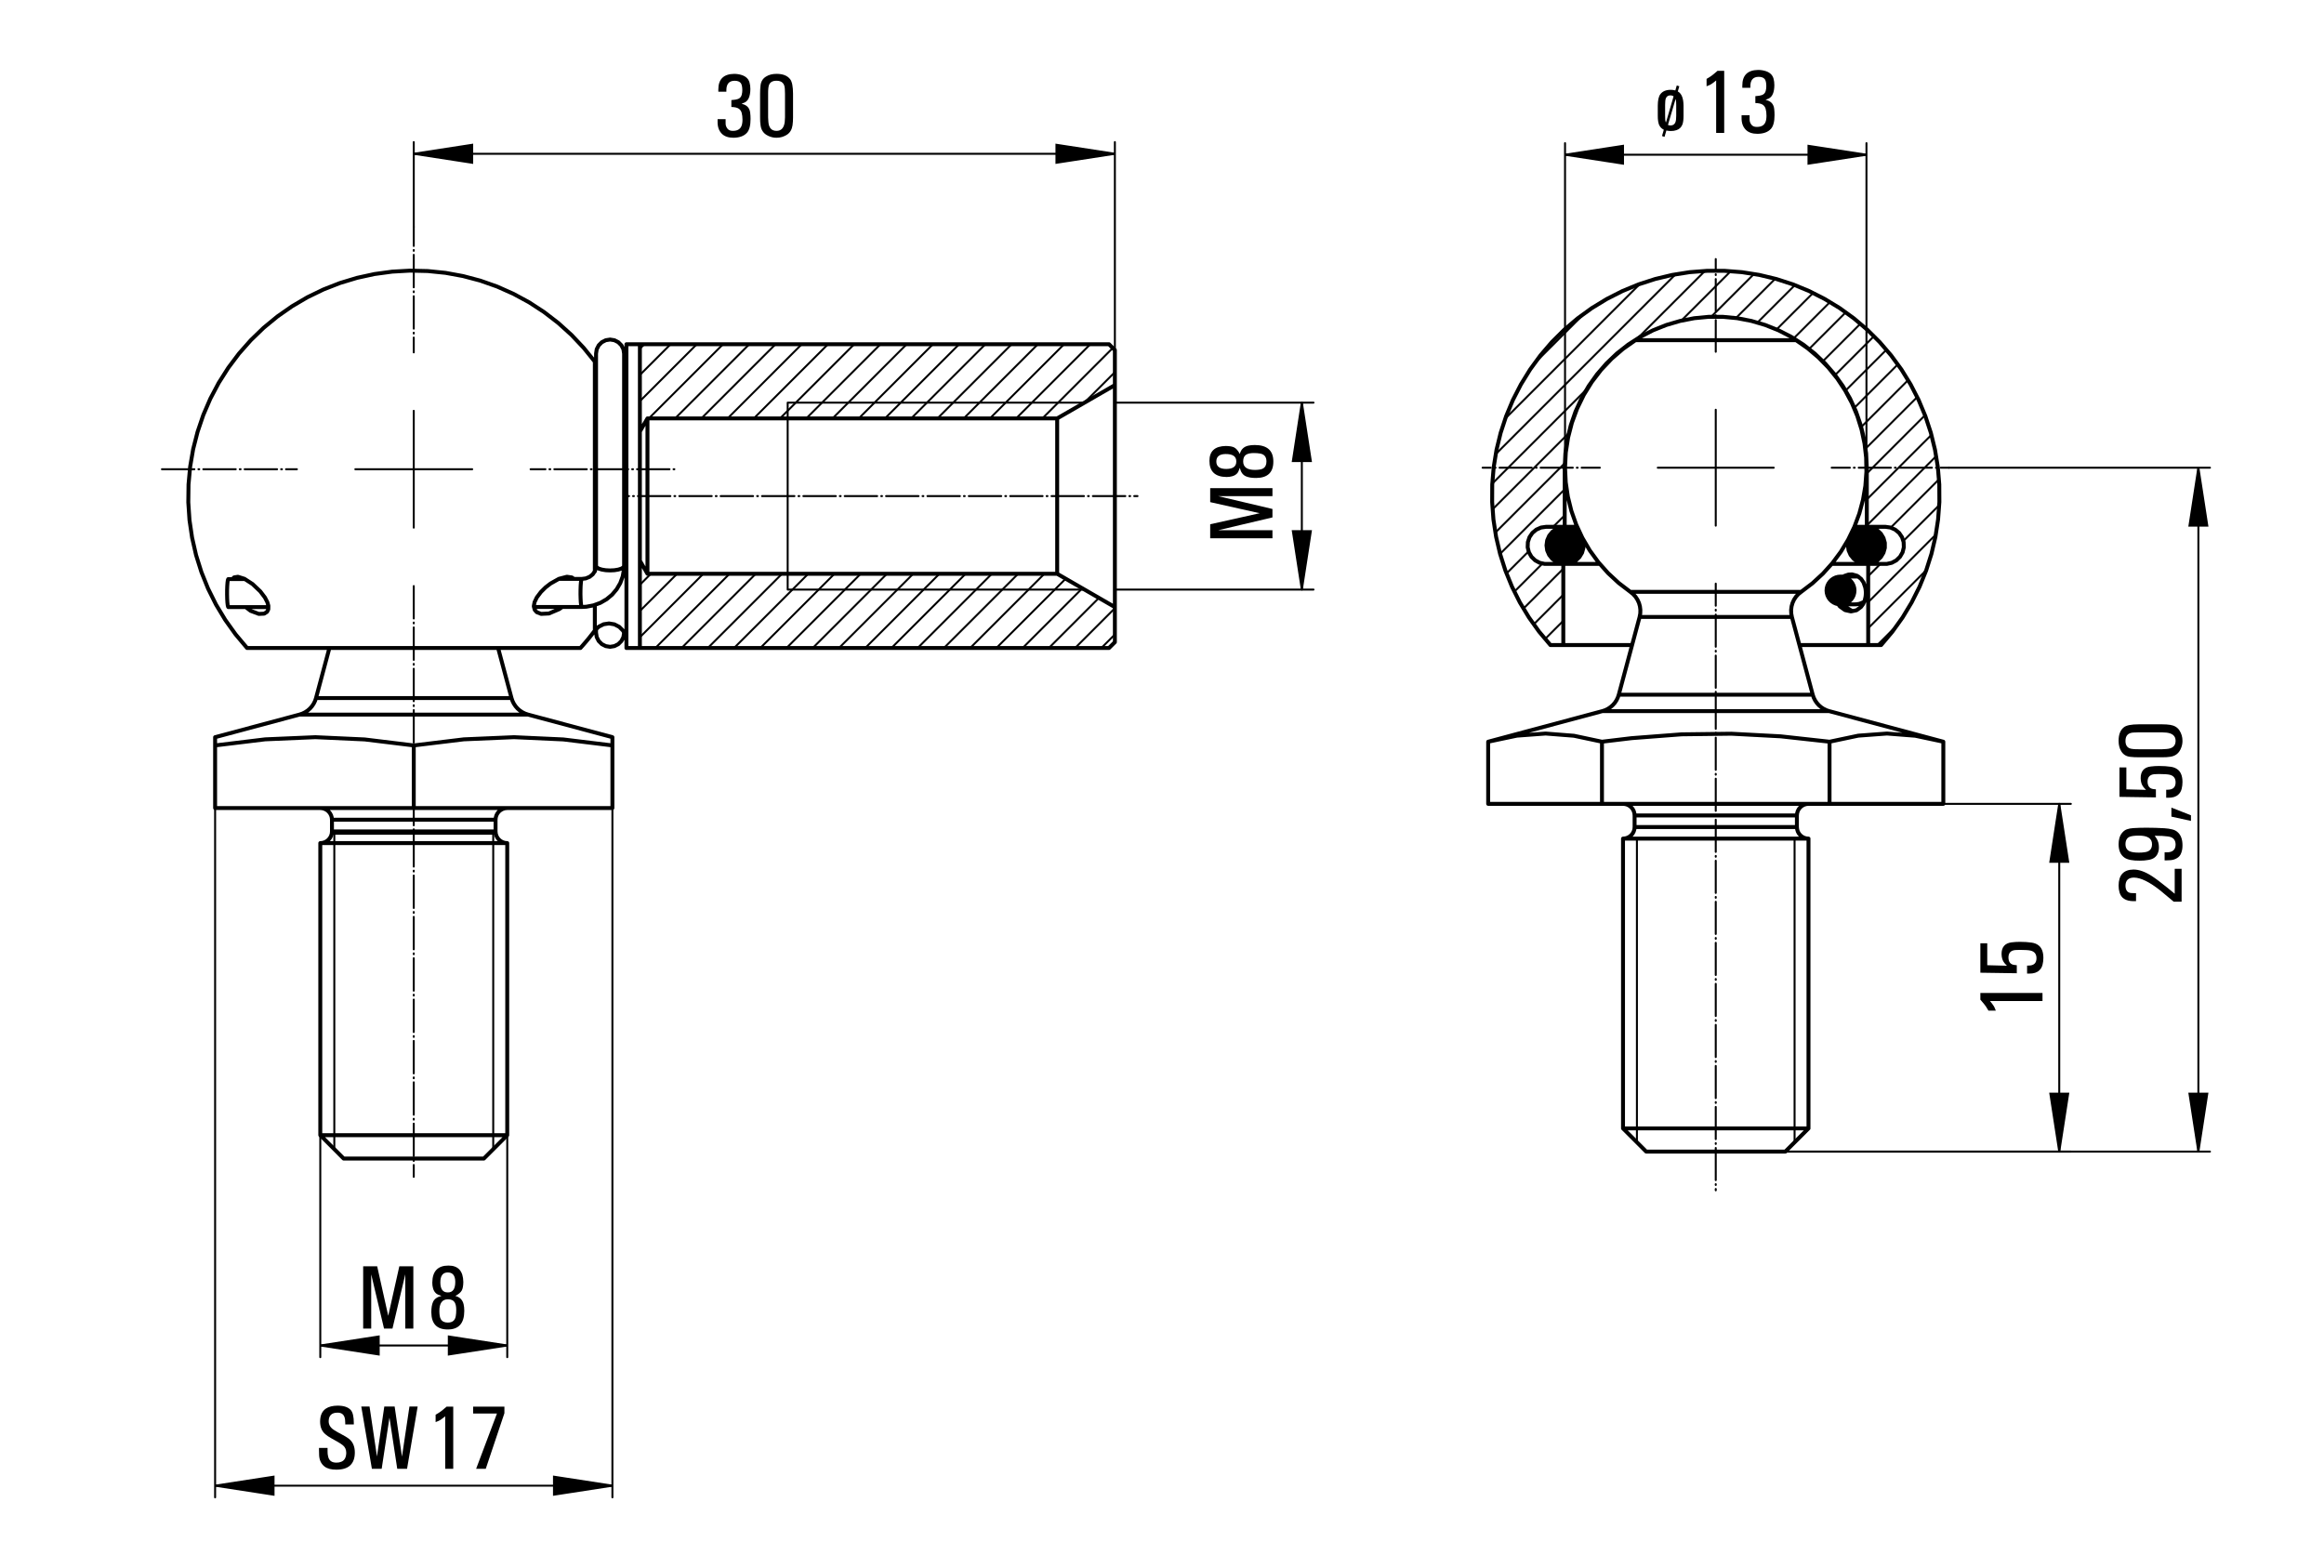 <?xml version="1.0" encoding="utf-8"?>
<!-- Generator: Adobe Illustrator 16.0.3, SVG Export Plug-In . SVG Version: 6.00 Build 0)  -->
<!DOCTYPE svg PUBLIC "-//W3C//DTD SVG 1.1//EN" "http://www.w3.org/Graphics/SVG/1.1/DTD/svg11.dtd">
<svg version="1.1" id="Warstwa_1" xmlns="http://www.w3.org/2000/svg" xmlns:xlink="http://www.w3.org/1999/xlink" x="0px" y="0px"
	 width="591.081px" height="398.896px" viewBox="-100.5 -137.396 591.081 398.896"
	 enable-background="new -100.5 -137.396 591.081 398.896" xml:space="preserve">
<script xlink:href="/js/extra/svg/dimensions.js"></script>

<g>
	<g>
		<path d="M333.545-117.329l0.979-0.595c0.3-0.195,0.674-0.487,1.124-0.876l0.686-0.584h1.696v15.801h-2.045v-13.353l-0.753,0.595
			c-0.314,0.247-0.618,0.438-0.91,0.573l-0.776,0.314V-117.329z"/>
		<path d="M344.492-108.086v1.078c-0.008,0.494,0.157,0.951,0.494,1.37c0.3,0.359,0.742,0.535,1.326,0.528
			c1.349,0.015,2.14-0.569,2.371-1.752c0.067-0.33,0.102-0.689,0.102-1.078c0-0.667-0.071-1.258-0.214-1.774
			c-0.127-0.442-0.37-0.786-0.73-1.033c-0.39-0.27-1.019-0.416-1.888-0.438v-1.752l1.012-0.112c0.457-0.067,0.816-0.198,1.078-0.393
			c0.271-0.202,0.454-0.488,0.551-0.859c0.098-0.37,0.146-0.769,0.146-1.196c-0.008-0.809-0.128-1.381-0.359-1.718
			c-0.293-0.419-0.82-0.633-1.585-0.64c-1.416,0.007-2.12,0.816-2.113,2.426v0.359h-2.045v-0.539
			c-0.008-2.628,1.333-3.96,4.023-3.998c0.689,0,1.349,0.105,1.978,0.314c1.034,0.352,1.679,0.981,1.934,1.887
			c0.143,0.509,0.214,1.067,0.214,1.673c-0.022,1.842-0.518,2.983-1.484,3.425l-0.753,0.292l0.686,0.236
			c0.892,0.367,1.394,1.063,1.507,2.089c0.06,0.501,0.09,1.018,0.09,1.55c0,1.685-0.312,2.864-0.934,3.538
			c-0.749,0.816-1.884,1.231-3.405,1.247c-1.318,0-2.318-0.352-3.001-1.056c-0.719-0.749-1.067-1.756-1.045-3.021v-0.651H344.492z"
			/>
	</g>
</g>
<path d="M322.501-104.489c-0.719-0.418-1.145-1.102-1.273-2.051c-0.068-0.432-0.1-0.91-0.092-1.438v-2.531
	c0.006-1.375,0.223-2.346,0.646-2.912c0.561-0.76,1.463-1.137,2.709-1.129c0.395,0.008,0.738,0.053,1.025,0.135l0.082,0.029
	l0.369-1.271l0.646,0.205l-0.381,1.313l0.135,0.082c0.869,0.555,1.309,1.74,1.322,3.561v2.521c0,0.979-0.092,1.717-0.275,2.215
	c-0.287,0.76-0.813,1.254-1.57,1.486c-0.432,0.145-0.887,0.211-1.365,0.205c-0.377,0-0.719-0.035-1.025-0.104l-0.133-0.031
	l-0.463,1.621l-0.646-0.205l0.463-1.609L322.501-104.489z M323.218-106.233l1.939-6.654l-0.104-0.07
	c-0.184-0.109-0.398-0.168-0.645-0.176c-0.85-0.014-1.305,0.492-1.365,1.518l-0.041,0.955v2.686l0.031,0.975
	c0.014,0.254,0.057,0.473,0.133,0.656L323.218-106.233z M325.661-112.199l-1.93,6.563l0.145,0.07
	c0.137,0.063,0.318,0.09,0.543,0.082c0.615-0.014,1.021-0.303,1.221-0.871c0.123-0.334,0.186-0.875,0.186-1.619v-2.688l-0.021-0.77
	c-0.014-0.227-0.039-0.41-0.072-0.555L325.661-112.199z"/>
<g>
	<g>
		<path d="M207.298-4.035l12.589-2.81l-12.589-2.821v-3.563h15.835v2.045h-13.802l13.802,3.259v2.147l-13.802,3.259h13.802v2.045
			h-15.835V-4.035z"/>
		<path d="M214.171-17.005c-0.337,0.375-0.775,0.629-1.314,0.765c-0.442,0.127-0.914,0.187-1.415,0.18
			c-2.89-0.03-4.335-1.397-4.335-4.102c-0.007-2.488,1.389-3.75,4.189-3.788c0.973,0.015,1.688,0.146,2.145,0.394
			c0.501,0.277,0.966,0.824,1.393,1.641c0.285-1.131,0.981-1.832,2.089-2.102c0.501-0.12,1.071-0.18,1.707-0.18
			c3.16,0.007,4.735,1.405,4.728,4.192c0.015,2.772-1.438,4.169-4.357,4.192c-1.116,0.008-2.003-0.138-2.662-0.438
			c-0.756-0.352-1.258-1.064-1.505-2.136C214.616-17.713,214.396-17.252,214.171-17.005z M211.408-18.106
			c1.692-0.007,2.534-0.641,2.527-1.899c0.022-1.281-0.891-1.915-2.74-1.899c-1.542,0.022-2.321,0.648-2.336,1.877
			C208.844-18.74,209.694-18.099,211.408-18.106z M218.697-17.859c0.951-0.007,1.628-0.127,2.033-0.359
			c0.584-0.337,0.876-0.925,0.876-1.765c0.015-1.176-0.528-1.858-1.628-2.045c-0.457-0.083-0.988-0.124-1.595-0.124
			c-0.831,0-1.471,0.135-1.92,0.404c-0.509,0.3-0.768,0.869-0.775,1.708C215.68-18.578,216.683-17.851,218.697-17.859z"/>
	</g>
</g>
<g>
	<g>
		<path d="M-4.568,184.725l2.81,12.589l2.821-12.589h3.563v15.835H2.579v-13.803l-3.259,13.803h-2.146l-3.26-13.803v13.803h-2.045
			v-15.835H-4.568z"/>
	</g>
</g>
<g>
	<g>
		<path d="M10.394,191.598c-0.374-0.337-0.629-0.774-0.764-1.313c-0.128-0.442-0.188-0.914-0.18-1.416
			c0.029-2.89,1.396-4.334,4.102-4.334c2.487-0.008,3.75,1.389,3.788,4.188c-0.016,0.974-0.146,1.688-0.394,2.146
			c-0.277,0.501-0.824,0.965-1.642,1.393c1.132,0.284,1.832,0.98,2.103,2.088c0.119,0.502,0.18,1.071,0.18,1.707
			c-0.008,3.16-1.405,4.736-4.192,4.729c-2.772,0.015-4.17-1.438-4.192-4.357c-0.007-1.115,0.139-2.003,0.438-2.662
			c0.353-0.756,1.064-1.258,2.136-1.504C11.102,192.044,10.641,191.823,10.394,191.598z M11.248,196.125
			c0.007,0.95,0.127,1.628,0.359,2.032c0.337,0.584,0.926,0.876,1.765,0.876c1.176,0.015,1.858-0.527,2.046-1.629
			c0.082-0.456,0.123-0.988,0.123-1.594c0-0.832-0.135-1.472-0.404-1.921c-0.3-0.509-0.869-0.768-1.708-0.774
			C11.967,193.107,11.24,194.11,11.248,196.125z M11.495,188.836c0.008,1.692,0.641,2.534,1.899,2.527
			c1.281,0.021,1.914-0.892,1.899-2.74c-0.022-1.543-0.648-2.321-1.877-2.336C12.128,186.271,11.488,187.121,11.495,188.836z"/>
	</g>
</g>
<g>
	<g>
		<path d="M-17.188,230.912v0.888c-0.008,0.449,0.037,0.868,0.135,1.258c0.217,1.078,0.925,1.613,2.124,1.606
			c0.449,0.007,0.858-0.068,1.226-0.225c0.816-0.314,1.239-1.067,1.27-2.258c-0.008-0.816-0.281-1.449-0.82-1.898
			c-0.382-0.307-0.836-0.609-1.36-0.909l-1.584-0.888c-0.63-0.344-1.154-0.699-1.574-1.066c-0.876-0.749-1.314-1.827-1.314-3.234
			c0.015-1.535,0.506-2.624,1.473-3.268c0.719-0.487,1.708-0.738,2.967-0.753c1.536,0,2.645,0.359,3.326,1.078
			c0.54,0.576,0.81,1.707,0.81,3.392v0.314h-2.181v-0.382l-0.045-0.819c-0.135-1.221-0.783-1.82-1.944-1.797
			c-1.469,0.007-2.21,0.733-2.225,2.178c0,0.922,0.46,1.67,1.382,2.246c0.569,0.367,1.214,0.736,1.934,1.106
			c0.719,0.371,1.304,0.721,1.753,1.05c1.057,0.794,1.585,1.984,1.585,3.572c-0.022,2.896-1.577,4.346-4.664,4.346
			c-1.326,0.015-2.346-0.255-3.058-0.809c-0.839-0.659-1.292-1.599-1.359-2.818l-0.034-1.281v-0.629H-17.188z"/>
		<path d="M-6.511,220.389l1.888,12.713l1.865-12.713h2.63l1.866,12.747l1.899-12.747h2.09L3.03,236.224H0.534l-1.978-13.027
			l-1.979,13.027h-2.494l-2.697-15.835H-6.511z"/>
	</g>
</g>
<g>
	<g>
		<path d="M10.292,222.478l0.979-0.596c0.3-0.194,0.674-0.486,1.124-0.875l0.686-0.584h1.696v15.801h-2.045v-13.354l-0.753,0.596
			c-0.314,0.247-0.618,0.438-0.91,0.572l-0.776,0.314V222.478z"/>
		<path d="M19.834,220.424h7.957v1.662l-4.742,14.139h-2.45l5.293-14.049h-6.058V220.424z"/>
	</g>
</g>
<g>
	<g>
		<path d="M84.052-107.086v1.078c-0.008,0.494,0.157,0.951,0.494,1.37c0.3,0.359,0.742,0.535,1.326,0.528
			c1.349,0.015,2.14-0.569,2.371-1.752c0.067-0.33,0.102-0.689,0.102-1.078c0-0.667-0.071-1.258-0.214-1.774
			c-0.127-0.442-0.37-0.786-0.73-1.033c-0.39-0.27-1.019-0.416-1.888-0.438v-1.752l1.012-0.112c0.457-0.067,0.816-0.198,1.078-0.393
			c0.271-0.202,0.454-0.488,0.551-0.859c0.098-0.37,0.146-0.769,0.146-1.196c-0.008-0.809-0.128-1.381-0.359-1.718
			c-0.293-0.419-0.82-0.633-1.585-0.64c-1.416,0.007-2.12,0.816-2.113,2.426v0.359h-2.045v-0.539
			c-0.008-2.628,1.333-3.96,4.023-3.998c0.689,0,1.349,0.105,1.978,0.314c1.034,0.352,1.679,0.981,1.934,1.887
			c0.143,0.509,0.214,1.067,0.214,1.673c-0.022,1.842-0.518,2.983-1.484,3.425l-0.753,0.292l0.686,0.236
			c0.892,0.367,1.394,1.063,1.507,2.089c0.06,0.501,0.09,1.018,0.09,1.55c0,1.685-0.312,2.864-0.934,3.538
			c-0.749,0.816-1.884,1.231-3.405,1.247c-1.318,0-2.318-0.352-3.001-1.056c-0.719-0.749-1.067-1.756-1.045-3.021v-0.651H84.052z"/>
		<path d="M101.202-107.524c0,0.749-0.045,1.422-0.135,2.021c-0.165,1.071-0.63,1.857-1.394,2.358
			c-0.817,0.532-1.705,0.793-2.664,0.786c-0.6,0.007-1.177-0.097-1.73-0.314c-1.379-0.494-2.158-1.438-2.338-2.83
			c-0.09-0.577-0.131-1.25-0.124-2.021v-6.02c0-0.793,0.038-1.494,0.112-2.1c0.105-1.011,0.573-1.771,1.405-2.28
			c0.727-0.457,1.618-0.685,2.675-0.685c1.604,0,2.757,0.457,3.462,1.37c0.479,0.622,0.723,1.853,0.73,3.695V-107.524z
			 M99.156-113.554c0-0.434-0.015-0.861-0.045-1.28c-0.075-1.355-0.786-2.029-2.135-2.021c-0.967,0-1.593,0.352-1.877,1.056
			c-0.165,0.412-0.244,1.161-0.236,2.246v6.042l0.067,1.123c0.112,1.52,0.806,2.28,2.079,2.28c1.199,0,1.892-0.76,2.079-2.28
			c0.045-0.404,0.067-0.779,0.067-1.123V-113.554z"/>
	</g>
</g>
<path fill="none" stroke="#000000" stroke-width="0.5" stroke-miterlimit="10" d="M25.422,74.69h-0.533H24.01h-1.208h-1.516h-1.801
	h-2.048h-2.27h-2.447h-2.588H7.456H4.733H2.01h-2.677h-2.584h-2.448h-2.269h-2.048h-1.801h-1.52h-1.204h-0.876h-0.536h-0.175
	 M99.837-30.963v0.182v0.547v0.908v1.24v1.558v1.837v2.094v2.305v2.473v2.598v2.669v2.702v2.673v2.594v2.473v2.305V2.29v1.84v1.555
	v1.24v0.908V8.38v0.183"/>
<path fill="none" stroke="#000000" stroke-width="0.5" stroke-miterlimit="10" d="M183.055-98.278l-14.859,2.287v-4.574
	L183.055-98.278 M4.733-98.278l14.863-2.287v4.574L4.733-98.278"/>
<path fill="none" stroke="#000000" stroke-width="0.5" stroke-miterlimit="10" d="M28.513,204.863l-14.863,2.288v-4.575
	L28.513,204.863 M-19.039,204.863l14.859-2.287v4.575L-19.039,204.863"/>
<polyline fill="none" stroke="#000000" stroke-width="0.5" stroke-miterlimit="10" points="230.608,12.575 228.321,-2.288 
	232.895,-2.288 230.608,12.575 "/>
<polyline fill="none" stroke="#000000" stroke-width="0.5" stroke-miterlimit="10" points="230.608,-34.977 232.895,-20.114 
	228.321,-20.114 230.608,-34.977 "/>
<path fill="none" stroke="#000000" stroke-width="0.5" stroke-miterlimit="10" d="M55.258,240.526l-14.859,2.287v-4.574
	L55.258,240.526 M-45.789,240.526l14.863-2.287v4.574L-45.789,240.526"/>
<path fill="none" stroke="#000000" stroke-width="0.5" stroke-linecap="round" stroke-linejoin="round" stroke-miterlimit="10" d="
	M25.6,74.69h-0.182 M24.947,154.935V74.69 M-15.472,74.69v80.245 M99.837,8.566v4.01 M99.837-34.977v4.014 M99.837,12.575h75.495
	 M175.332-34.977H99.837"/>
<line fill="none" stroke="#000000" stroke-width="0.5" stroke-linecap="round" stroke-linejoin="round" stroke-miterlimit="10" stroke-dasharray="8.251,1.031,0.206,1.031" stroke-dashoffset="15" x1="4.733" y1="-47.756" x2="4.733" y2="-79.691"/>
<line fill="none" stroke="#000000" stroke-width="0.5" stroke-linecap="round" stroke-linejoin="round" stroke-miterlimit="10" stroke-dasharray="8.251,1.031,0.206,1.031" stroke-dashoffset="16" x1="-24.986" y1="-18.033" x2="-59.526" y2="-18.033"/>
<line fill="none" stroke="#000000" stroke-width="0.5" stroke-linecap="round" stroke-linejoin="round" stroke-miterlimit="10" stroke-dasharray="8.251,1.031,0.206,1.031" x1="4.733" y1="11.685" x2="4.733" y2="161.965"/>
<line fill="none" stroke="#000000" stroke-width="0.5" stroke-linecap="round" stroke-linejoin="round" stroke-miterlimit="10" stroke-dasharray="8.251,1.031,0.206,1.031" stroke-dashoffset="15" x1="34.452" y1="-18.033" x2="71.497" y2="-18.033"/>
<path fill="none" stroke="#000000" stroke-width="0.5" stroke-linecap="round" stroke-linejoin="round" stroke-miterlimit="10" d="
	M4.733-18.033h14.863 M4.733-18.033v14.859 M4.733-18.033h-14.859 M4.733-18.033v-14.863"/>
<line fill="none" stroke="#000000" stroke-width="0.5" stroke-linecap="round" stroke-linejoin="round" stroke-miterlimit="10" stroke-dasharray="8.251,1.031,0.206,1.031" stroke-dashoffset="7" x1="58.232" y1="-11.2" x2="188.813" y2="-11.2"/>
<path fill="none" stroke="#000000" stroke-width="0.5" stroke-linecap="round" stroke-linejoin="round" stroke-miterlimit="10" d="
	M4.733-98.278h178.322 M183.055-48.346v-52.906 M4.733-79.691v-21.561"/>
<path fill="none" stroke="#000000" stroke-width="0.5" stroke-linecap="round" stroke-linejoin="round" stroke-miterlimit="10" d="
	M-19.039,204.86h47.552 M28.513,151.368v56.466 M-19.039,151.368v56.466"/>
<line fill="none" stroke="#000000" stroke-width="0.5" stroke-linecap="round" stroke-linejoin="round" stroke-miterlimit="10" x1="230.608" y1="-34.977" x2="230.608" y2="12.575"/>
<line fill="none" stroke="#000000" stroke-width="0.5" stroke-linecap="round" stroke-linejoin="round" stroke-miterlimit="10" x1="183.055" y1="12.575" x2="233.577" y2="12.575"/>
<line fill="none" stroke="#000000" stroke-width="0.5" stroke-linecap="round" stroke-linejoin="round" stroke-miterlimit="10" x1="183.055" y1="-34.977" x2="233.577" y2="-34.977"/>
<path fill="none" stroke="#000000" stroke-width="0.5" stroke-linecap="round" stroke-linejoin="round" stroke-miterlimit="10" d="
	M-45.789,240.526H55.258 M55.258,68.151v175.348 M-45.789,68.151v175.348"/>
<path d="M183.055-98.278l-14.859,2.287v-4.574 M4.733-98.278l14.863-2.287v4.574"/>
<path d="M28.513,204.863l-14.863,2.288v-4.575 M-19.039,204.863l14.859-2.287v4.575"/>
<path d="M228.321-2.281l2.287,14.856l2.283-14.856H228.321z M228.321-20.114h4.57l-2.283-14.859L228.321-20.114z"/>
<path d="M55.258,240.526l-14.859,2.287v-4.574 M-45.789,240.526l14.863-2.287v4.574"/>
<path fill="none" stroke="#000000" stroke-width="0.5" stroke-linecap="round" stroke-linejoin="round" stroke-miterlimit="10" d="
	M175.257-34.934l7.798-7.794 M164.618-30.963l17.908-17.912 M157.943-30.963l18.873-18.873 M151.271-30.963l18.872-18.873
	 M144.602-30.963l18.869-18.873 M137.926-30.963l18.869-18.873 M131.254-30.963l18.873-18.873 M124.582-30.963l18.872-18.873
	 M117.913-30.963l18.869-18.873 M111.238-30.963l18.869-18.873 M104.566-30.963l18.872-18.873 M97.893-30.963l18.873-18.873
	 M91.217-30.963l18.877-18.873 M84.549-30.963l18.869-18.873 M77.877-30.963l18.872-18.873 M71.204-30.963l18.873-18.873
	 M62.248-28.68l1.438-1.44 M64.529-30.963l18.877-18.873 M62.248-35.352L76.73-49.836 M62.248-42.021l7.813-7.815 M62.248-48.696
	l1.137-1.14 M179.61,27.435l3.445-3.441 M172.942,27.435l10.113-10.117 M166.27,27.435l12.732-12.74 M159.597,27.435l15.182-15.177
	 M152.921,27.435l17.626-17.622 M146.253,27.435l18.869-18.873 M139.577,27.435l18.876-18.873 M132.905,27.435l18.873-18.873
	 M126.233,27.435l18.873-18.873 M119.565,27.435l18.869-18.873 M112.889,27.435l18.876-18.873 M106.216,27.435l18.873-18.873
	 M99.544,27.435l18.873-18.873 M92.875,27.435l18.869-18.873 M86.199,27.435l18.87-18.873 M79.528,27.435L98.401,8.562
	 M72.856,27.435L91.729,8.562 M66.187,27.435l18.87-18.873 M62.248,24.701L78.381,8.562 M62.248,18.025l9.464-9.463 M62.248,11.357
	l2.791-2.794"/>
<path fill="none" stroke="#000000" stroke-linecap="round" stroke-linejoin="round" stroke-miterlimit="10" d="M-16.07,71.124h0.18
	h0.532h0.872h1.204h1.512h1.794h2.044h2.267h2.44h2.576h2.666h2.716 M4.733,71.124h2.717h2.673h2.573h2.438h2.266h2.048h1.79h1.516
	h1.2h0.876h0.532h0.179 M-16.07,74.094h0.18h0.532h0.872h1.204h1.512h1.794h2.044h2.267h2.44h2.576h2.666h2.716 M4.733,74.094h2.717
	h2.673h2.573h2.438h2.266h2.048h1.79h1.516h1.2h0.876h0.532h0.179 M-20.129,40.176h0.01h0.265h0.604h0.943h1.269h1.572h1.854h2.116
	h2.341h2.537h2.694h2.816h2.898h2.94 M4.733,40.176h2.945h2.895h2.82h2.697h2.538h2.337h2.115h1.855h1.572h1.269h0.943h0.607h0.258
	h0.014 M-24.336,44.378h0.015h0.265h0.614h0.958h1.283h1.604h1.894h2.173h2.412h2.634h2.813h2.971h3.08h3.159h3.194 M4.733,44.378
	h3.199h3.159h3.08h2.97h2.813h2.635H25h2.169h1.897h1.604h1.283h0.958h0.611h0.268h0.011 M47.468,17l-0.071-0.089l-0.094-0.408
	l-0.082-0.711l-0.053-0.94l-0.029-1.086l0.008-1.108l0.035-1.043l0.068-0.857l0.082-0.597l0.107-0.279l0.028-0.014 M51.099,6.575
	l0.171,0.351l0.508,0.314l0.79,0.25l0.997,0.165l1.101,0.053 M54.665,7.708l1.101-0.053L56.76,7.49l0.786-0.25l0.511-0.314
	l0.172-0.351 M50.791,7.976v-2.58V2.287v-3.249v-3.355v-3.424V-11.2 M50.791,22.993V22.95V22.6v-0.697v-1.04v-1.365v-1.68V16.61
	 M50.791-11.2v-3.459v-3.424v-3.352v-3.245v-3.112v-2.941v-2.737v-2.509v-2.259v-1.98v-1.68v-1.365v-1.037v-0.701v-0.347v-0.046
	 M-13.099,157.311h0.014h0.258h0.604h0.93h1.247h1.529h1.79h2.013h2.194h2.341h2.434h2.479 M4.733,157.311h2.48h2.438h2.337h2.194
	h2.016h1.787h1.533h1.247h0.929h0.601h0.261h0.012 M-19.039,77.067h0.171h0.519h0.854h1.176h1.487h1.769h2.033h2.256h2.462h2.616
	h2.741h2.823h2.865 M4.733,77.067H7.6h2.822h2.745h2.62h2.455H20.5h2.03h1.772h1.486h1.176h0.854h0.519h0.171 M-19.039,151.368
	h0.171h0.519h0.854h1.176h1.487h1.769h2.033h2.256h2.462h2.616h2.741h2.823h2.865 M4.733,151.368H7.6h2.822h2.745h2.62h2.455H20.5
	h2.03h1.772h1.486h1.176h0.854h0.519h0.171 M55.258,50.21v-0.05v0.665v1.397 M-45.789,52.222v-1.379v-0.675v0.05 M4.733,68.151
	h-50.521 M4.733,52.222L-7.746,50.7l-12.541-0.575l-12.775,0.55l-12.727,1.547 M-45.789,52.222v15.928 M55.258,68.151H4.733
	 M55.258,52.222L42.776,50.7l-12.54-0.575l-12.78,0.55L4.733,52.222 M4.733,52.222v15.928 M55.258,52.222v15.928 M-42.422,17.035
	l-0.068-0.082l-0.097-0.411l-0.082-0.711l-0.054-0.943l-0.025-1.079l0.004-1.115l0.039-1.036l0.064-0.861l0.086-0.597l0.1-0.279
	l0.033-0.014 M51.099-47.46l0.171-1.101l0.508-0.994l0.79-0.79l0.997-0.504l1.101-0.175 M54.665-51.023l1.101,0.175l0.994,0.504
	l0.786,0.79l0.511,0.994l0.172,1.101 M183.055,25.952v-8.917 M64.175,8.562h104.206 M183.055,17.035v-0.179v-0.533v-0.879v-1.204
	v-1.533v-1.837V8.766V6.404v-2.58V1.05v-2.923v-3.045v-3.123V-11.2v-3.163v-3.12v-3.042v-2.927v-2.773v-2.58v-2.358v-2.112v-1.83
	v-1.533v-1.211v-0.875v-0.529v-0.179 M168.381,8.562V8.384v-0.55V6.929v-1.24V4.131V2.294V0.199v-2.309v-2.473V-7.18v-2.67v-2.698
	v-2.677v-2.594v-2.473v-2.305v-2.09v-1.844v-1.555v-1.24v-0.904v-0.547v-0.186 M168.381,8.562l14.674,8.473 M181.565,27.435
	l1.49-1.483 M168.381-30.963H64.175 M183.055-39.433l-14.674,8.47 M183.055-39.433v-8.917 M183.055-48.349l-1.49-1.483
	 M64.175,8.562V8.384v-0.55V6.929v-1.24V4.131V2.294V0.199v-2.309v-2.473V-7.18v-2.67v-2.698v-2.677v-2.594v-2.473v-2.305v-2.09
	v-1.844v-1.555v-1.24v-0.904v-0.547v-0.186 M64.175-30.963l-1.927,3.338 M62.248,5.224l1.927,3.338 M181.565,27.435H62.248
	 M62.248,27.435V27.26v-0.522V25.87v-1.201v-1.529v-1.837v-2.134V16.76v-2.659V11.21V8.119v-3.27V1.436v-3.531V-5.7v-3.66v-3.677
	v-3.66v-3.613v-3.527v-3.417v-3.267v-3.091v-2.888v-2.662v-2.409v-2.13v-1.844v-1.522v-1.204v-0.869v-0.522v-0.171 M62.248-49.833
	h119.316 M58.825-49.833v0.043v0.347v0.697v1.037v1.365v1.687v1.987v2.273v2.538v2.777v2.995v3.188v3.345v3.47v3.574v3.642v3.67
	v3.674v3.638v3.574v3.474v3.345v3.184v2.999v2.777v2.534v2.273v1.994v1.68v1.365v1.037v0.701v0.347v0.042 M-37.998,17.035
	l1.232,0.947l2.091,0.787l1.365-0.064l0.726-0.464l0.322-0.64l0.018-0.904l-0.254-0.894l-0.611-1.194l-1.189-1.572l-1.98-1.873
	l-2.048-1.326l-1.661-0.518l-0.973,0.157l-0.414,0.429 M45.467,9.866l-0.519-0.375L43.68,9.313l-2.016,0.525l-2.145,1.205
	l-1.269,0.983l-1.176,1.168l-1.044,1.383l-0.568,1.187l-0.182,0.936l-0.007,0.182 M35.275,16.882l0.222,0.851l0.521,0.593
	l1.107,0.436l1.973-0.097l2.62-1.104L42.496,17 M47.132,27.435h-0.047h-0.354h-0.696h-1.041h-1.372h-1.701h-2.005h-2.294h-2.569
	H32.23h-3.045h-3.252h-3.428h-3.569H15.24h-3.774H7.628H3.772h-3.855h-3.811h-3.737h-3.631h-3.51h-3.338h-3.155H-24.2h-2.698h-2.438
	h-2.154h-1.852h-1.536h-1.208h-0.872h-0.529h-0.175 M25.539,74.094v-2.97 M-16.07,71.124v2.97 M25.539,71.124l0.058-0.579
	l0.168-0.557l0.274-0.515l0.372-0.451l0.45-0.372l0.508-0.271l0.564-0.171l0.575-0.057 M-19.039,68.151l0.578,0.057l0.558,0.171
	l0.511,0.271l0.451,0.372l0.367,0.451l0.279,0.515l0.172,0.557l0.053,0.579 M22.567,157.311l5.942-5.943 M-19.039,151.368
	l5.939,5.943 M28.509,77.067l-0.575-0.054l-0.564-0.172l-0.508-0.271l-0.45-0.372l-0.372-0.45l-0.274-0.515l-0.168-0.558
	l-0.058-0.583 M-16.07,74.094l-0.053,0.583l-0.172,0.558l-0.279,0.515l-0.367,0.45l-0.451,0.372l-0.511,0.271l-0.558,0.172
	l-0.578,0.054 M28.509,151.368V77.067 M-19.039,77.067v74.301 M-16.717,27.435l-3.412,12.741 M29.599,40.176l-3.413-12.741
	 M33.802,44.378l-0.736-0.25l-0.7-0.343l-0.646-0.436l-0.583-0.507l-0.511-0.586l-0.437-0.65l-0.343-0.693l-0.247-0.736
	 M-20.129,40.176l-0.247,0.736l-0.343,0.693l-0.437,0.65l-0.511,0.586l-0.583,0.507l-0.65,0.436l-0.693,0.343l-0.743,0.25
	 M-24.336,44.378l-21.453,5.747 M55.258,50.125l-21.456-5.747 M51.099,22.621v0.232v0.536v0.183 M58.229,23.572v-0.143
	 M51.099,23.572l0.171,1.101l0.508,0.993l0.79,0.79l0.997,0.504l1.101,0.179l1.101-0.179l0.994-0.504l0.786-0.79l0.511-0.993
	l0.172-1.101 M-38.23,9.906h-4.191 M47.468,9.866h-5.851 M35.424,17.003L47.468,17 M-42.422,17.035l10.167-0.003 M51.099,6.575
	l-0.021,0.354l-0.257,0.933l-0.559,0.836l-0.807,0.643l-0.973,0.397l-1.015,0.128 M47.468,17l1.157-0.061l1.826-0.346l1.734-0.636
	l1.594-0.918l1.4-1.165l1.172-1.387l0.908-1.555l0.614-1.683l0.314-1.758l0.04-0.915 M58.229,6.575V2.841v-3.82v-3.867v-3.885v-3.86
	v-3.806v-3.717v-3.595v-3.438v-3.255v-3.042v-2.802v-2.53v-2.237v-1.937v-1.601v-1.262v-0.911v-0.55v-0.186 M51.099-47.46v0.186
	v0.55v0.911v1.262v1.601v1.937v2.237v2.53v2.802v3.042v3.255v3.438v3.595v3.717v3.806v3.86v3.885v3.867v3.82v3.734 M50.791,22.993
	l0.99-0.972l1.24-0.622l1.372-0.208l1.372,0.229l1.233,0.636l0.982,0.986l0.629,1.237l0.215,1.372 M51.099-45.019l-0.308-0.375
	 M58.825-48.053l-0.215,1.372l-0.382,0.854 M62.248-49.833h-3.423 M58.825,27.435h3.423 M50.791-45.394l-2.852-3.531l-3.113-3.295
	l-3.366-3.038l-3.591-2.763l-3.803-2.477l-3.988-2.158l-4.139-1.844l-4.281-1.508l-4.381-1.161l-4.461-0.818l-4.51-0.458
	l-4.531-0.107l-4.524,0.257l-4.496,0.608l-4.431,0.968l-4.339,1.312l-4.225,1.651l-4.081,1.977l-3.909,2.298l-3.717,2.595
	l-3.503,2.88l-3.259,3.152l-3.006,3.398l-2.723,3.624l-2.431,3.827l-2.123,4.006l-1.797,4.164l-1.458,4.295l-1.122,4.389
	l-0.766,4.474l-0.414,4.518l-0.057,4.531l0.303,4.524l0.662,4.481l1.008,4.42l1.361,4.328l1.693,4.206l2.02,4.06l2.341,3.884
	l2.634,3.688l2.92,3.47 M47.132,27.435l0.479-0.532l0.472-0.543l0.472-0.55l0.458-0.547l0.457-0.561l0.443-0.564l0.443-0.568
	l0.436-0.575"/>
<g>
	<g>
		<path d="M405.237,119.684l-0.596-0.979c-0.194-0.3-0.486-0.674-0.875-1.124l-0.584-0.686V115.2h15.801v2.045h-13.354l0.596,0.753
			c0.247,0.314,0.438,0.618,0.572,0.91l0.314,0.776H405.237z"/>
		<path d="M415.063,108.22h0.394c1.317-0.008,1.984-0.614,1.999-1.821c0.015-1.086-0.494-1.749-1.527-1.989
			c-0.486-0.112-1.404-0.172-2.752-0.18c-0.426,0-0.801,0.016-1.123,0.045c-1.138,0.105-1.714,0.724-1.729,1.854
			c0.007,1.14,0.479,1.78,1.414,1.922l0.708,0.079v2.045l-9.265-0.135v-7.484h1.752v5.574l5.02,0.135
			c-0.292-0.27-0.517-0.51-0.674-0.72c-0.457-0.562-0.692-1.311-0.707-2.247c-0.008-1.769,0.838-2.762,2.537-2.979
			c0.689-0.09,1.396-0.135,2.123-0.135c1.131,0,2.134,0.067,3.01,0.202c0.666,0.098,1.221,0.311,1.662,0.641
			c0.868,0.614,1.303,1.697,1.303,3.248c0,0.614-0.071,1.191-0.213,1.73c-0.143,0.585-0.416,1.061-0.82,1.428
			c-0.576,0.562-1.423,0.839-2.538,0.831h-0.573V108.22z"/>
	</g>
</g>
<g>
	<g>
		<path d="M452.365,91.977l-1.46-1.214l-1.909-1.597c-2.771-2.202-5.021-3.312-6.749-3.326c-1.416,0.008-2.135,0.7-2.156,2.079
			c0.021,1.199,0.546,1.82,1.572,1.865l0.617,0.012h0.494v2.045h-0.686c-1.924-0.029-3.096-0.775-3.515-2.236
			c-0.157-0.539-0.235-1.108-0.235-1.708c0.007-2.705,1.272-4.072,3.795-4.103c1.378-0.007,2.924,0.54,4.639,1.642
			c0.966,0.621,2.295,1.618,3.986,2.989l1.854,1.528v-6.339h1.752v8.362H452.365z"/>
		<path d="M448.03,75.95c0.374,0.63,0.562,1.346,0.562,2.147c0.015,0.517-0.063,0.992-0.235,1.427
			c-0.353,1.012-1.149,1.618-2.393,1.82c-0.727,0.136-1.482,0.199-2.269,0.191c-1.789,0.016-3.063-0.232-3.818-0.741
			c-1.033-0.697-1.546-1.854-1.538-3.474c0-0.517,0.063-1.015,0.19-1.494c0.165-0.6,0.445-1.109,0.843-1.528
			c0.336-0.36,0.699-0.607,1.089-0.742c0.457-0.165,0.988-0.266,1.595-0.304c1.025-0.067,2.142-0.101,3.347-0.101
			c1.58,0,3.104,0.045,4.571,0.135c0.748,0.045,1.43,0.146,2.043,0.304c0.487,0.119,0.896,0.318,1.225,0.596
			c0.898,0.719,1.348,1.857,1.348,3.416c0.008,0.72-0.094,1.36-0.303,1.922c-0.21,0.63-0.592,1.094-1.146,1.394
			c-0.471,0.285-1.01,0.45-1.617,0.495c-0.307,0.037-0.632,0.052-0.977,0.045h-0.506v-2.046h0.494
			c1.521,0.022,2.288-0.633,2.303-1.967c-0.008-0.929-0.382-1.551-1.123-1.865c-0.396-0.165-1.153-0.277-2.269-0.338l-1.932-0.045
			L448.03,75.95z M443.403,75.164c-1.048,0.008-1.805,0.108-2.269,0.304c-0.696,0.299-1.044,0.929-1.044,1.888
			c0.015,0.914,0.393,1.521,1.134,1.82c0.509,0.21,1.258,0.315,2.246,0.315c0.524,0.007,1.022-0.026,1.493-0.102
			c1.251-0.157,1.876-0.828,1.876-2.012C446.862,75.88,445.716,75.141,443.403,75.164z"/>
		<path d="M451.77,70.331v-2.292l4.975,1.956v1.428L451.77,70.331z"/>
		<path d="M450.444,63.487h0.394c1.317-0.007,1.984-0.614,1.999-1.821c0.015-1.086-0.494-1.75-1.527-1.989
			c-0.486-0.112-1.404-0.172-2.752-0.18c-0.426,0-0.801,0.015-1.123,0.045c-1.138,0.105-1.714,0.723-1.729,1.854
			c0.007,1.139,0.479,1.779,1.414,1.921l0.708,0.079v2.045l-9.265-0.135v-7.485h1.752v5.575l5.02,0.135
			c-0.292-0.27-0.517-0.51-0.674-0.719c-0.457-0.562-0.692-1.311-0.707-2.248c-0.008-1.768,0.838-2.761,2.537-2.978
			c0.689-0.09,1.396-0.135,2.123-0.135c1.131,0,2.134,0.067,3.01,0.202c0.666,0.097,1.221,0.311,1.662,0.641
			c0.868,0.614,1.303,1.697,1.303,3.248c0,0.614-0.071,1.191-0.213,1.73c-0.143,0.584-0.416,1.061-0.82,1.428
			c-0.576,0.562-1.423,0.839-2.538,0.832h-0.573V63.487z"/>
		<path d="M449.422,46.853c0.749,0,1.423,0.045,2.021,0.135c1.07,0.165,1.856,0.629,2.358,1.394
			c0.531,0.817,0.794,1.705,0.786,2.664c0.008,0.6-0.098,1.176-0.314,1.731c-0.494,1.378-1.438,2.158-2.83,2.337
			c-0.576,0.09-1.25,0.131-2.021,0.124h-6.02c-0.794,0-1.494-0.037-2.1-0.112c-1.012-0.105-1.771-0.573-2.28-1.405
			c-0.457-0.727-0.685-1.618-0.685-2.675c0-1.604,0.456-2.757,1.369-3.461c0.622-0.479,1.854-0.723,3.695-0.73H449.422z
			 M443.391,48.899c-0.434,0-0.86,0.015-1.279,0.045c-1.355,0.075-2.029,0.787-2.021,2.135c0,0.966,0.352,1.592,1.055,1.877
			c0.412,0.165,1.161,0.244,2.246,0.236h6.043l1.123-0.067c1.52-0.112,2.279-0.805,2.279-2.079c0-1.199-0.76-1.892-2.279-2.079
			c-0.404-0.045-0.779-0.067-1.123-0.067H443.391z"/>
	</g>
</g>
<polyline fill="none" stroke="#000000" stroke-width="0.5" stroke-miterlimit="10" points="312.465,75.929 312.977,75.929 
	313.827,75.929 314.996,75.929 316.468,75.929 318.227,75.929 320.239,75.929 322.479,75.929 324.916,75.929 327.518,75.929 
	330.235,75.929 333.039,75.929 335.881,75.929 338.725,75.929 341.528,75.929 344.243,75.929 346.845,75.929 349.282,75.929 
	351.523,75.929 353.538,75.929 355.297,75.929 356.766,75.929 357.938,75.929 358.781,75.929 359.299,75.929 359.471,75.929 "/>
<path fill="none" stroke="#000000" stroke-width="0.5" stroke-miterlimit="10" d="M297.549-98.036l14.745-2.266v4.535
	L297.549-98.036 M374.212-98.036l-14.745,2.27v-4.535L374.212-98.036"/>
<path fill="none" stroke="#000000" stroke-width="0.5" stroke-miterlimit="10" d="M458.631-18.424l2.266,14.742h-4.535
	L458.631-18.424 M458.631,155.542l-2.27-14.745h4.535L458.631,155.542"/>
<polyline fill="none" stroke="#000000" stroke-width="0.5" stroke-miterlimit="10" points="423.247,155.542 420.979,140.797 
	425.517,140.797 423.247,155.542 "/>
<polyline fill="none" stroke="#000000" stroke-width="0.5" stroke-miterlimit="10" points="423.247,67.085 425.517,81.83 
	420.979,81.83 423.247,67.085 "/>
<path fill="none" stroke="#000000" stroke-width="0.5" stroke-linecap="round" stroke-linejoin="round" stroke-miterlimit="10" d="
	M312.294,75.929h0.171 M355.929,153.183V75.929 M315.832,75.929v77.254"/>
<line fill="none" stroke="#000000" stroke-width="0.5" stroke-linecap="round" stroke-linejoin="round" stroke-miterlimit="10" stroke-dasharray="8.186,1.023,0.205,1.023" stroke-dashoffset="21" x1="335.881" y1="-47.91" x2="335.881" y2="-71.497"/>
<line fill="none" stroke="#000000" stroke-width="0.5" stroke-linecap="round" stroke-linejoin="round" stroke-miterlimit="10" stroke-dasharray="8.186,1.023,0.205,1.023" stroke-dashoffset="14" x1="306.398" y1="-18.424" x2="276.585" y2="-18.424"/>
<line fill="none" stroke="#000000" stroke-width="0.5" stroke-linecap="round" stroke-linejoin="round" stroke-miterlimit="10" stroke-dasharray="8.186,1.023,0.205,1.023" stroke-dashoffset="13" x1="335.881" y1="11.063" x2="335.881" y2="165.394"/>
<line fill="none" stroke="#000000" stroke-width="0.5" stroke-linecap="round" stroke-linejoin="round" stroke-miterlimit="10" stroke-dasharray="8.186,1.023,0.205,1.023" stroke-dashoffset="14" x1="365.367" y1="-18.424" x2="395.168" y2="-18.424"/>
<path fill="none" stroke="#000000" stroke-width="0.5" stroke-linecap="round" stroke-linejoin="round" stroke-miterlimit="10" d="
	M335.881-18.424h14.744 M335.881-18.424v14.742 M335.881-18.424h-14.746 M335.881-18.424v-14.746"/>
<path fill="none" stroke="#000000" stroke-width="0.5" stroke-linecap="round" stroke-linejoin="round" stroke-miterlimit="10" d="
	M374.212-98.036h-76.663 M297.549-18.424v-82.557 M374.212-18.424v-82.557"/>
<path fill="none" stroke="#000000" stroke-width="0.5" stroke-linecap="round" stroke-linejoin="round" stroke-miterlimit="10" d="
	M458.631,155.542V-18.424 M395.168-18.424h66.411 M353.574,155.542h108.005"/>
<line fill="none" stroke="#000000" stroke-width="0.5" stroke-linecap="round" stroke-linejoin="round" stroke-miterlimit="10" x1="423.244" y1="67.085" x2="423.244" y2="155.542"/>
<line fill="none" stroke="#000000" stroke-width="0.5" stroke-linecap="round" stroke-linejoin="round" stroke-miterlimit="10" x1="353.571" y1="155.542" x2="426.196" y2="155.542"/>
<line fill="none" stroke="#000000" stroke-width="0.5" stroke-linecap="round" stroke-linejoin="round" stroke-miterlimit="10" x1="393.761" y1="67.085" x2="426.196" y2="67.085"/>
<path d="M297.549-98.036l14.745-2.266v4.535 M374.212-98.036l-14.745,2.27v-4.535"/>
<path d="M458.631-18.424l2.266,14.742h-4.535 M458.631,155.542l-2.27-14.745h4.535"/>
<path d="M420.979,140.801l2.266,14.741l2.27-14.741H420.979z M420.979,81.827h4.535l-2.27-14.742L420.979,81.827z"/>
<path fill="none" stroke="#000000" stroke-width="0.5" stroke-linecap="round" stroke-linejoin="round" stroke-miterlimit="10" d="
	M289.708-44.905l12.908-12.912 M282.339-30.914l34.269-34.272 M279.902-21.858l45.766-45.769 M315.904-51.241l17.239-17.24
	 M279.04-14.378l24.026-24.026 M327.111-55.83l12.594-12.59 M279.101-7.821l19.377-19.373 M334.727-56.827l10.889-10.882
	 M279.813-1.909l17.668-17.668 M341.02-56.498l9.999-10.003 M281.024,3.494l16.439-16.432 M346.49-55.351l9.518-9.52 M294.526-3.389
	l2.938-2.931 M282.654,8.487l5.618-5.622 M351.352-53.593l9.287-9.288 M284.641,13.122l7.154-7.155 M355.707-51.331l9.238-9.238
	 M286.956,17.425l10.149-10.153 M359.624-48.625l9.327-9.328 M289.573,21.43l7.533-7.537 M363.127-45.509l9.549-9.549
	 M292.467,25.151l4.639-4.639 M366.229-41.989l9.893-9.888 M368.908-38.051l10.386-10.385 M371.147-33.666l11.049-11.05
	 M372.883-28.781l11.922-11.925 M373.99-23.273L387.121-36.4 M374.298-16.962l14.81-14.81 M374.298-10.344l16.439-16.436
	 M374.298-3.725l17.654-17.647 M380.381-3.182l12.279-12.283 M383.604,0.21l9.121-9.117 M374.656,9.162l3.109-3.113 M374.656,15.781
	l17.211-17.208 M374.656,22.399l14.771-14.767 M376.986,26.687l5.067-5.067"/>
<path fill="none" stroke="#000000" stroke-linecap="round" stroke-linejoin="round" stroke-miterlimit="10" d="M315.239,70.033
	h0.179h0.525h0.872h1.19h1.501h1.779h2.03h2.244h2.423h2.555h2.648h2.695h2.694h2.647h2.556h2.423h2.244h2.03h1.779h1.501h1.193
	h0.865h0.529h0.175 M315.239,72.981h0.179h0.525h0.872h1.19h1.501h1.779h2.03h2.244h2.423h2.555h2.648h2.695h2.694h2.647h2.556
	h2.423h2.244h2.03h1.779h1.501h1.193h0.865h0.529h0.175 M316.515,19.544h0.042h0.348h0.682h1.012h1.315h1.601h1.862h2.083h2.273
	h2.408h2.517h2.58h2.58h2.552h2.473h2.348h2.181h1.973h1.74h1.462h1.168h0.844h0.515h0.175 M311.215,39.324h0.043h0.343h0.689h1.019
	h1.33h1.637h1.908h2.154h2.377h2.555h2.713h2.816h2.895h2.916h2.909h2.866h2.766h2.641h2.47h2.27h2.033h1.776h1.486h1.176h0.854
	h0.519h0.171 M314.159,13.161h0.172h0.511h0.84h1.165h1.458h1.744h1.986h2.209h2.388h2.537h2.641h2.709h2.728h2.708h2.642h2.533
	h2.391h2.205h1.987h1.74h1.462h1.165h0.84h0.511h0.172 M307.04,43.495h0.047h0.354h0.693h1.029h1.358h1.665h1.948h2.212h2.455h2.659
	h2.837h2.978h3.08h3.141h3.182h3.166h3.116h3.03h2.909h2.752h2.563h2.337h2.087h1.809h1.515h1.194h0.864h0.522h0.175
	 M297.549-18.424h-0.086 M374.302-18.424h-0.09 M372.237,9.33l-0.372-0.061l-0.354-0.015 M371.546,16.334l0.751-0.085l1.029-0.411
	l0.393-0.271 M318.191,155.542h0.043h0.343h0.683h1.005h1.304h1.591h1.829h2.048h2.22h2.348h2.427h2.469h2.456h2.394h2.287h2.138
	h1.944h1.715h1.451h1.162h0.84h0.514h0.176 M312.294,75.927h0.168h0.519h0.843h1.173h1.472h1.759h2.012h2.244h2.438h2.594h2.724
	h2.798h2.846h2.844h2.803h2.716h2.602h2.438h2.244h2.009h1.758h1.476h1.169h0.847h0.511h0.172 M312.294,149.645h0.168h0.519h0.843
	h1.173h1.472h1.759h2.012h2.244h2.438h2.594h2.724h2.798h2.846h2.844h2.803h2.716h2.602h2.438h2.244h2.009h1.758h1.476h1.169h0.847
	h0.511h0.172 M315.453-50.859h0.175h0.519h0.861h1.183h1.486h1.759h2.008h2.224h2.394h2.534h2.62h2.666h2.666h2.623h2.526h2.397
	h2.223h2.009h1.762h1.487h1.183h0.854h0.525h0.175 M393.761,67.085h-28.94 M393.761,51.278v15.807 M364.821,67.085h-57.88
	 M364.821,51.278v15.807 M364.821,51.278l-12.433-1.369l-12.526-0.665l-12.684,0.157l-12.697,0.972l-7.54,0.904 M393.761,51.278
	l-7.134-1.515l-7.197-0.564l-7.305,0.54l-7.305,1.54 M306.941,51.278l-7.134-1.515l-7.197-0.564l-7.305,0.54L278,51.278 M278,51.278
	v15.807 M306.941,67.085H278 M306.941,51.278v15.807 M292.831,1.335l0.172,1.272l0.515,1.172l0.814,1l1.047,0.74l1.212,0.433
	l1.279,0.085l1.258-0.264l1.144-0.586l0.937-0.879l0.668-1.101l0.347-1.236V0.689l-0.347-1.237l-0.668-1.097l-0.937-0.879
	l-1.144-0.59l-1.258-0.261l-1.279,0.086l-1.212,0.432l-1.047,0.74l-0.814,0.997l-0.515,1.179L292.831,1.335 M369.495,1.335
	l0.171,1.272l0.516,1.172l0.811,1l1.051,0.74l1.208,0.433l1.283,0.085l1.258-0.264l1.14-0.586l0.939-0.879l0.665-1.101l0.351-1.236
	V0.689l-0.351-1.237l-0.665-1.097l-0.939-0.879l-1.14-0.59l-1.258-0.261l-1.283,0.086l-1.208,0.432l-1.051,0.74l-0.811,0.997
	l-0.516,1.179L369.495,1.335 M297.549,6.052h-0.265h-0.179 M374.653,6.052h-0.172h-0.269 M314.599,26.687h-1.212h-2.895h-2.673
	h-2.416h-2.141h-1.844h-1.533h-1.208h-0.868h-0.525h-0.179 M374.653,26.687h-0.172h-0.525h-0.869h-1.207h-1.533h-1.844h-2.145
	h-2.416h-2.666h-2.902h-1.207 M368.402,9.269l0.235-0.175l0.998-0.333l0.925-0.046l1.28,0.361l1.021,0.801l0.601,0.886l0.439,1.279
	l0.093,0.543l0.043,0.479l0.007,0.425l-0.018,0.418l-0.058,0.543l-0.186,0.818l-0.422,1.004l-0.543,0.732l-1.122,0.826l-1.415,0.307
	l-1.522-0.336l-1.319-0.943l-0.496-0.686 M297.549-3.389h-0.086 M374.302-3.389h-0.09 M370.049,9.262l0.833-0.372l0.207-0.025
	 M370.889,18.01l-0.39-0.021l-1.787-1.094l-0.396-0.547 M297.463-18.424v15.035 M374.302-18.424l-0.175-3.652l-0.522-3.621
	l-0.857-3.552l-1.197-3.456l-1.519-3.327l-1.83-3.167l-2.119-2.977l-2.398-2.763l-2.645-2.523l-2.873-2.259l-3.073-1.98
	l-3.252-1.672l-3.396-1.358l-3.506-1.029l-3.592-0.693l-3.638-0.35h-3.655l-3.643,0.35l-3.588,0.693l-3.509,1.029l-3.396,1.358
	l-3.248,1.672l-3.077,1.98l-2.874,2.259l-2.645,2.523l-2.394,2.763l-2.123,2.977l-1.826,3.167l-1.519,3.327l-1.197,3.456
	l-0.861,3.552l-0.521,3.621l-0.172,3.652 M374.302-3.389v-15.035 M379.016-3.389h-4.714 M379.373,6.052l1.279-0.286l1.158-0.622
	l0.939-0.915l0.654-1.137l0.314-1.272l-0.051-1.315l-0.407-1.247l-0.736-1.09l-1.008-0.84l-1.2-0.533l-1.301-0.186 M374.653,6.052
	h4.721 M374.653,26.687V6.052 M377.944,26.687h-3.291 M377.944,26.687l2.866-3.402l2.595-3.624l2.301-3.817l2.002-3.981l1.68-4.124
	l1.351-4.246l1.015-4.335l0.672-4.406l0.332-4.442l-0.024-4.453l-0.368-4.438l-0.719-4.396l-1.058-4.328l-1.394-4.231l-1.716-4.11
	l-2.036-3.963l-2.338-3.792l-2.63-3.595l-2.902-3.38l-3.159-3.145l-3.388-2.88l-3.616-2.616l-3.803-2.316l-3.967-2.019l-4.117-1.701
	l-4.238-1.372l-4.331-1.037l-4.403-0.697l-4.438-0.343h-4.456l-4.442,0.343l-4.399,0.697l-4.331,1.037l-4.239,1.372l-4.116,1.701
	l-3.974,2.019l-3.803,2.316l-3.606,2.616l-3.395,2.88l-3.159,3.145l-2.902,3.38l-2.627,3.595l-2.34,3.792l-2.037,3.963l-1.719,4.11
	l-1.391,4.231l-1.058,4.328l-0.715,4.396l-0.372,4.438l-0.021,4.453l0.325,4.442l0.676,4.406l1.015,4.335l1.352,4.246l1.683,4.124
	l1.994,3.981l2.306,3.817l2.59,3.624l2.874,3.402 M297.106,26.687h-3.284 M297.106,6.052v20.635 M292.389,6.052h4.717
	 M292.745-3.389l-1.301,0.186l-1.2,0.533l-1.008,0.84l-0.736,1.09l-0.407,1.247l-0.05,1.315l0.314,1.272l0.65,1.137l0.943,0.915
	l1.154,0.622l1.283,0.286 M297.463-3.389h-4.718 M364.056,12.832l0.061,0.615l0.161,0.589l0.268,0.565l0.354,0.5l0.442,0.436
	l0.508,0.35l0.564,0.257l0.598,0.157l0.617,0.05l0.619-0.057l0.597-0.165l0.558-0.265l0.507-0.35l0.437-0.443l0.354-0.504
	l0.258-0.561l0.156-0.601l0.051-0.607l-0.054-0.622l-0.165-0.593l-0.264-0.554l-0.357-0.504l-0.439-0.436l-0.512-0.35l-0.561-0.257
	l-0.601-0.157l-0.614-0.05l-0.619,0.057l-0.597,0.161l-0.561,0.261l-0.504,0.357l-0.437,0.439l-0.354,0.507l-0.261,0.562
	l-0.157,0.597L364.056,12.832 M356.519,72.981v-2.948 M315.239,70.033v2.948 M355.246,19.544l-0.164-0.89l-0.032-0.904l0.114-0.901
	l0.247-0.868l0.375-0.826l0.5-0.758l0.607-0.668l0.708-0.568 M314.159,13.161l0.708,0.568l0.607,0.668l0.496,0.758l0.383,0.826
	l0.243,0.868l0.11,0.901l-0.024,0.904l-0.168,0.89 M356.519,70.033l0.061-0.575l0.165-0.55l0.271-0.515l0.368-0.447l0.446-0.364
	l0.512-0.275l0.554-0.164l0.571-0.058 M312.294,67.085l0.575,0.058l0.554,0.164l0.508,0.275l0.446,0.364l0.368,0.447l0.271,0.515
	l0.168,0.55l0.054,0.575 M353.574,155.542l5.893-5.896 M312.294,149.645l5.896,5.896 M359.467,75.927l-0.571-0.054l-0.554-0.168
	l-0.512-0.271l-0.446-0.368l-0.368-0.447l-0.271-0.507l-0.165-0.555l-0.061-0.575 M315.239,72.981l-0.054,0.575l-0.168,0.555
	l-0.271,0.507l-0.368,0.447l-0.446,0.368l-0.508,0.271l-0.554,0.168l-0.575,0.054 M359.467,149.645V75.927 M312.294,75.927v73.719
	 M316.515,19.544l-5.3,19.78 M360.546,39.324l-5.3-19.78 M364.717,43.495l-0.729-0.247l-0.69-0.343l-0.644-0.429l-0.578-0.508
	l-0.508-0.579l-0.429-0.64l-0.343-0.69l-0.251-0.736 M311.215,39.324l-0.25,0.736l-0.34,0.69l-0.426,0.64l-0.511,0.579l-0.583,0.508
	l-0.639,0.429l-0.69,0.343l-0.736,0.247 M297.549-18.424l0.179,3.706l0.539,3.67l0.89,3.603l1.233,3.502l1.569,3.363l1.879,3.195
	l2.184,3.002l2.467,2.773l2.719,2.52l2.952,2.251 M357.602,13.161l2.873-2.184l2.652-2.444l2.415-2.68l2.151-2.895l1.866-3.084
	l1.575-3.249l1.262-3.381l0.93-3.481l0.607-3.559l0.265-3.595L374.127-21l-0.411-3.581l-0.751-3.534l-1.072-3.442l-1.394-3.327
	l-1.704-3.181l-1.987-3.009l-2.266-2.806l-2.523-2.58l-2.752-2.337l-2.955-2.062 M315.453-50.859l-3.163,2.219l-2.923,2.53
	l-2.655,2.809l-2.355,3.07l-2.033,3.284l-1.694,3.474l-1.336,3.627l-0.965,3.742l-0.587,3.817l-0.192,3.863 M307.04,43.495
	L278,51.278 M393.761,51.278l-29.044-7.783 M300.622-3.389h-0.329H299.1h-0.857h-0.522h-0.171 M374.212-3.389h-0.175h-0.519h-0.857
	h-1.193h-0.329 M365.385,6.052h0.629h2.116h1.819h1.519h1.193h0.857h0.519h0.175 M297.549,6.052h0.171h0.522h0.857h1.193h1.516h1.83
	h2.111h0.633 M371.546,16.334l1.022-0.154l0.697-0.289l0.354-0.24 M371.511,9.255l-3.913,0.021 M367.629,16.352l3.917-0.018"/>
<path fill-rule="evenodd" clip-rule="evenodd" d="M364.063,12.828v0.186l0.021,0.193l0.021,0.186l0.039,0.182l0.043,0.182
	l0.054,0.186l0.068,0.175l0.075,0.171l0.082,0.168l0.097,0.164l0.097,0.161l0.11,0.154l0.118,0.146l0.125,0.143l0.136,0.132
	l0.136,0.129l0.15,0.122l0.149,0.107l0.157,0.107l0.164,0.093l0.165,0.086l0.171,0.079l0.183,0.068l0.179,0.053l0.183,0.054
	l0.186,0.04l0.187,0.025l0.189,0.025l0.186,0.007h0.189l0.192-0.015l0.187-0.021l0.186-0.029l0.186-0.039l0.179-0.054l0.187-0.061
	l0.175-0.068l0.168-0.079l0.168-0.085l0.164-0.097l0.153-0.107l0.154-0.11l0.143-0.122l0.14-0.129l0.132-0.136l0.125-0.143
	l0.115-0.146l0.106-0.157l0.104-0.161l0.09-0.165l0.082-0.168l0.075-0.175l0.061-0.179l0.054-0.183l0.043-0.182l0.036-0.182
	l0.024-0.189l0.015-0.186l0.004-0.189l-0.008-0.189l-0.014-0.186l-0.029-0.186l-0.035-0.186l-0.047-0.183l-0.054-0.182l-0.064-0.179
	l-0.075-0.171l-0.086-0.165l-0.089-0.164l-0.104-0.165l-0.11-0.15l-0.115-0.15l-0.128-0.143l-0.129-0.128l-0.14-0.129l-0.146-0.122
	l-0.153-0.11l-0.157-0.104l-0.164-0.093l-0.168-0.085l-0.172-0.079l-0.179-0.064l-0.179-0.061l-0.183-0.054l-0.186-0.036
	l-0.189-0.032l-0.186-0.018l-0.189-0.007h-0.189l-0.187,0.011l-0.192,0.025l-0.187,0.029l-0.182,0.043l-0.183,0.046l-0.179,0.061
	l-0.179,0.072l-0.171,0.079l-0.168,0.085l-0.161,0.093l-0.157,0.107l-0.15,0.114l-0.146,0.122l-0.139,0.129l-0.129,0.136
	l-0.129,0.143l-0.111,0.15l-0.11,0.15l-0.1,0.165l-0.09,0.165l-0.082,0.168l-0.071,0.175l-0.064,0.175l-0.054,0.182l-0.043,0.186
	l-0.039,0.179l-0.021,0.189l-0.015,0.189V12.828z M292.831,1.332l0.007,0.254l0.021,0.247l0.036,0.25l0.043,0.247l0.064,0.243
	l0.067,0.243l0.082,0.235l0.101,0.232l0.107,0.222l0.128,0.218l0.129,0.218l0.144,0.204l0.157,0.2l0.164,0.186l0.179,0.182
	l0.183,0.168l0.192,0.164l0.204,0.15l0.207,0.136l0.218,0.129l0.218,0.114l0.232,0.107l0.232,0.089l0.24,0.075l0.242,0.068
	l0.247,0.054l0.246,0.043l0.247,0.025l0.257,0.014h0.247l0.254-0.014l0.246-0.025l0.25-0.043l0.247-0.054l0.239-0.068l0.239-0.075
	l0.232-0.089l0.232-0.107l0.222-0.114l0.214-0.129l0.211-0.136l0.2-0.15l0.197-0.164l0.186-0.168l0.172-0.182l0.168-0.186l0.153-0.2
	l0.146-0.204l0.132-0.218l0.122-0.218l0.106-0.222l0.101-0.232l0.086-0.235l0.071-0.243l0.057-0.243l0.051-0.247l0.032-0.25
	l0.018-0.247l0.007-0.254l-0.007-0.247l-0.018-0.257l-0.032-0.247l-0.051-0.247l-0.057-0.243l-0.071-0.243l-0.086-0.236
	l-0.101-0.232l-0.106-0.225l-0.122-0.222l-0.132-0.211l-0.146-0.204l-0.153-0.2l-0.168-0.189l-0.172-0.179l-0.186-0.168
	l-0.197-0.164l-0.2-0.15l-0.211-0.136l-0.214-0.128l-0.222-0.115l-0.232-0.107l-0.232-0.089l-0.239-0.075l-0.239-0.068l-0.247-0.054
	l-0.25-0.042l-0.246-0.025l-0.254-0.014h-0.247l-0.257,0.014l-0.247,0.025l-0.246,0.042L296.43-3.25l-0.242,0.068l-0.24,0.075
	l-0.232,0.089l-0.232,0.107l-0.218,0.115l-0.218,0.128l-0.207,0.136l-0.204,0.15l-0.192,0.164l-0.183,0.168l-0.179,0.179
	l-0.164,0.189l-0.157,0.2l-0.144,0.204l-0.129,0.211l-0.128,0.222l-0.107,0.225l-0.101,0.232l-0.082,0.236l-0.067,0.243
	l-0.064,0.243l-0.043,0.247l-0.036,0.247l-0.021,0.257L292.831,1.332z M369.495,1.332l0.007,0.254l0.018,0.247l0.032,0.25
	l0.05,0.247l0.058,0.243l0.071,0.243l0.086,0.235l0.1,0.232l0.107,0.222l0.122,0.218l0.136,0.218l0.143,0.204l0.157,0.2l0.165,0.186
	l0.178,0.182l0.18,0.168l0.196,0.164l0.2,0.15l0.211,0.136l0.218,0.129l0.218,0.114l0.232,0.107l0.232,0.089l0.239,0.075
	l0.239,0.068l0.247,0.054l0.25,0.043l0.247,0.025l0.253,0.014h0.247l0.257-0.014l0.247-0.025l0.246-0.043l0.247-0.054l0.243-0.068
	l0.239-0.075l0.231-0.089l0.232-0.107L376.5,5.46l0.214-0.129l0.207-0.136l0.204-0.15l0.196-0.164l0.179-0.168l0.179-0.182
	l0.164-0.186l0.157-0.2l0.144-0.204l0.136-0.218l0.121-0.218l0.107-0.222l0.1-0.232l0.086-0.235l0.072-0.243l0.057-0.243l0.05-0.247
	l0.028-0.25l0.021-0.247l0.008-0.254l-0.008-0.247l-0.021-0.257l-0.028-0.247l-0.05-0.247l-0.057-0.243l-0.072-0.243l-0.086-0.236
	l-0.1-0.232l-0.107-0.225l-0.121-0.222l-0.136-0.211L378-1.481l-0.157-0.2l-0.164-0.189L377.5-2.049l-0.179-0.168l-0.196-0.164
	l-0.204-0.15l-0.207-0.136L376.5-2.796l-0.223-0.115l-0.232-0.107l-0.231-0.089l-0.239-0.075l-0.243-0.068l-0.247-0.054
	l-0.246-0.042l-0.247-0.025l-0.257-0.014h-0.247l-0.253,0.014l-0.247,0.025l-0.25,0.042L373.09-3.25l-0.239,0.068l-0.239,0.075
	l-0.232,0.089l-0.232,0.107l-0.218,0.115l-0.218,0.128L371.5-2.531l-0.2,0.15l-0.196,0.164l-0.18,0.168l-0.178,0.179l-0.165,0.189
	l-0.157,0.2l-0.143,0.204l-0.136,0.211l-0.122,0.222l-0.107,0.225l-0.1,0.232l-0.086,0.236l-0.071,0.243l-0.058,0.243l-0.05,0.247
	l-0.032,0.247l-0.018,0.257L369.495,1.332z"/>
</svg>

